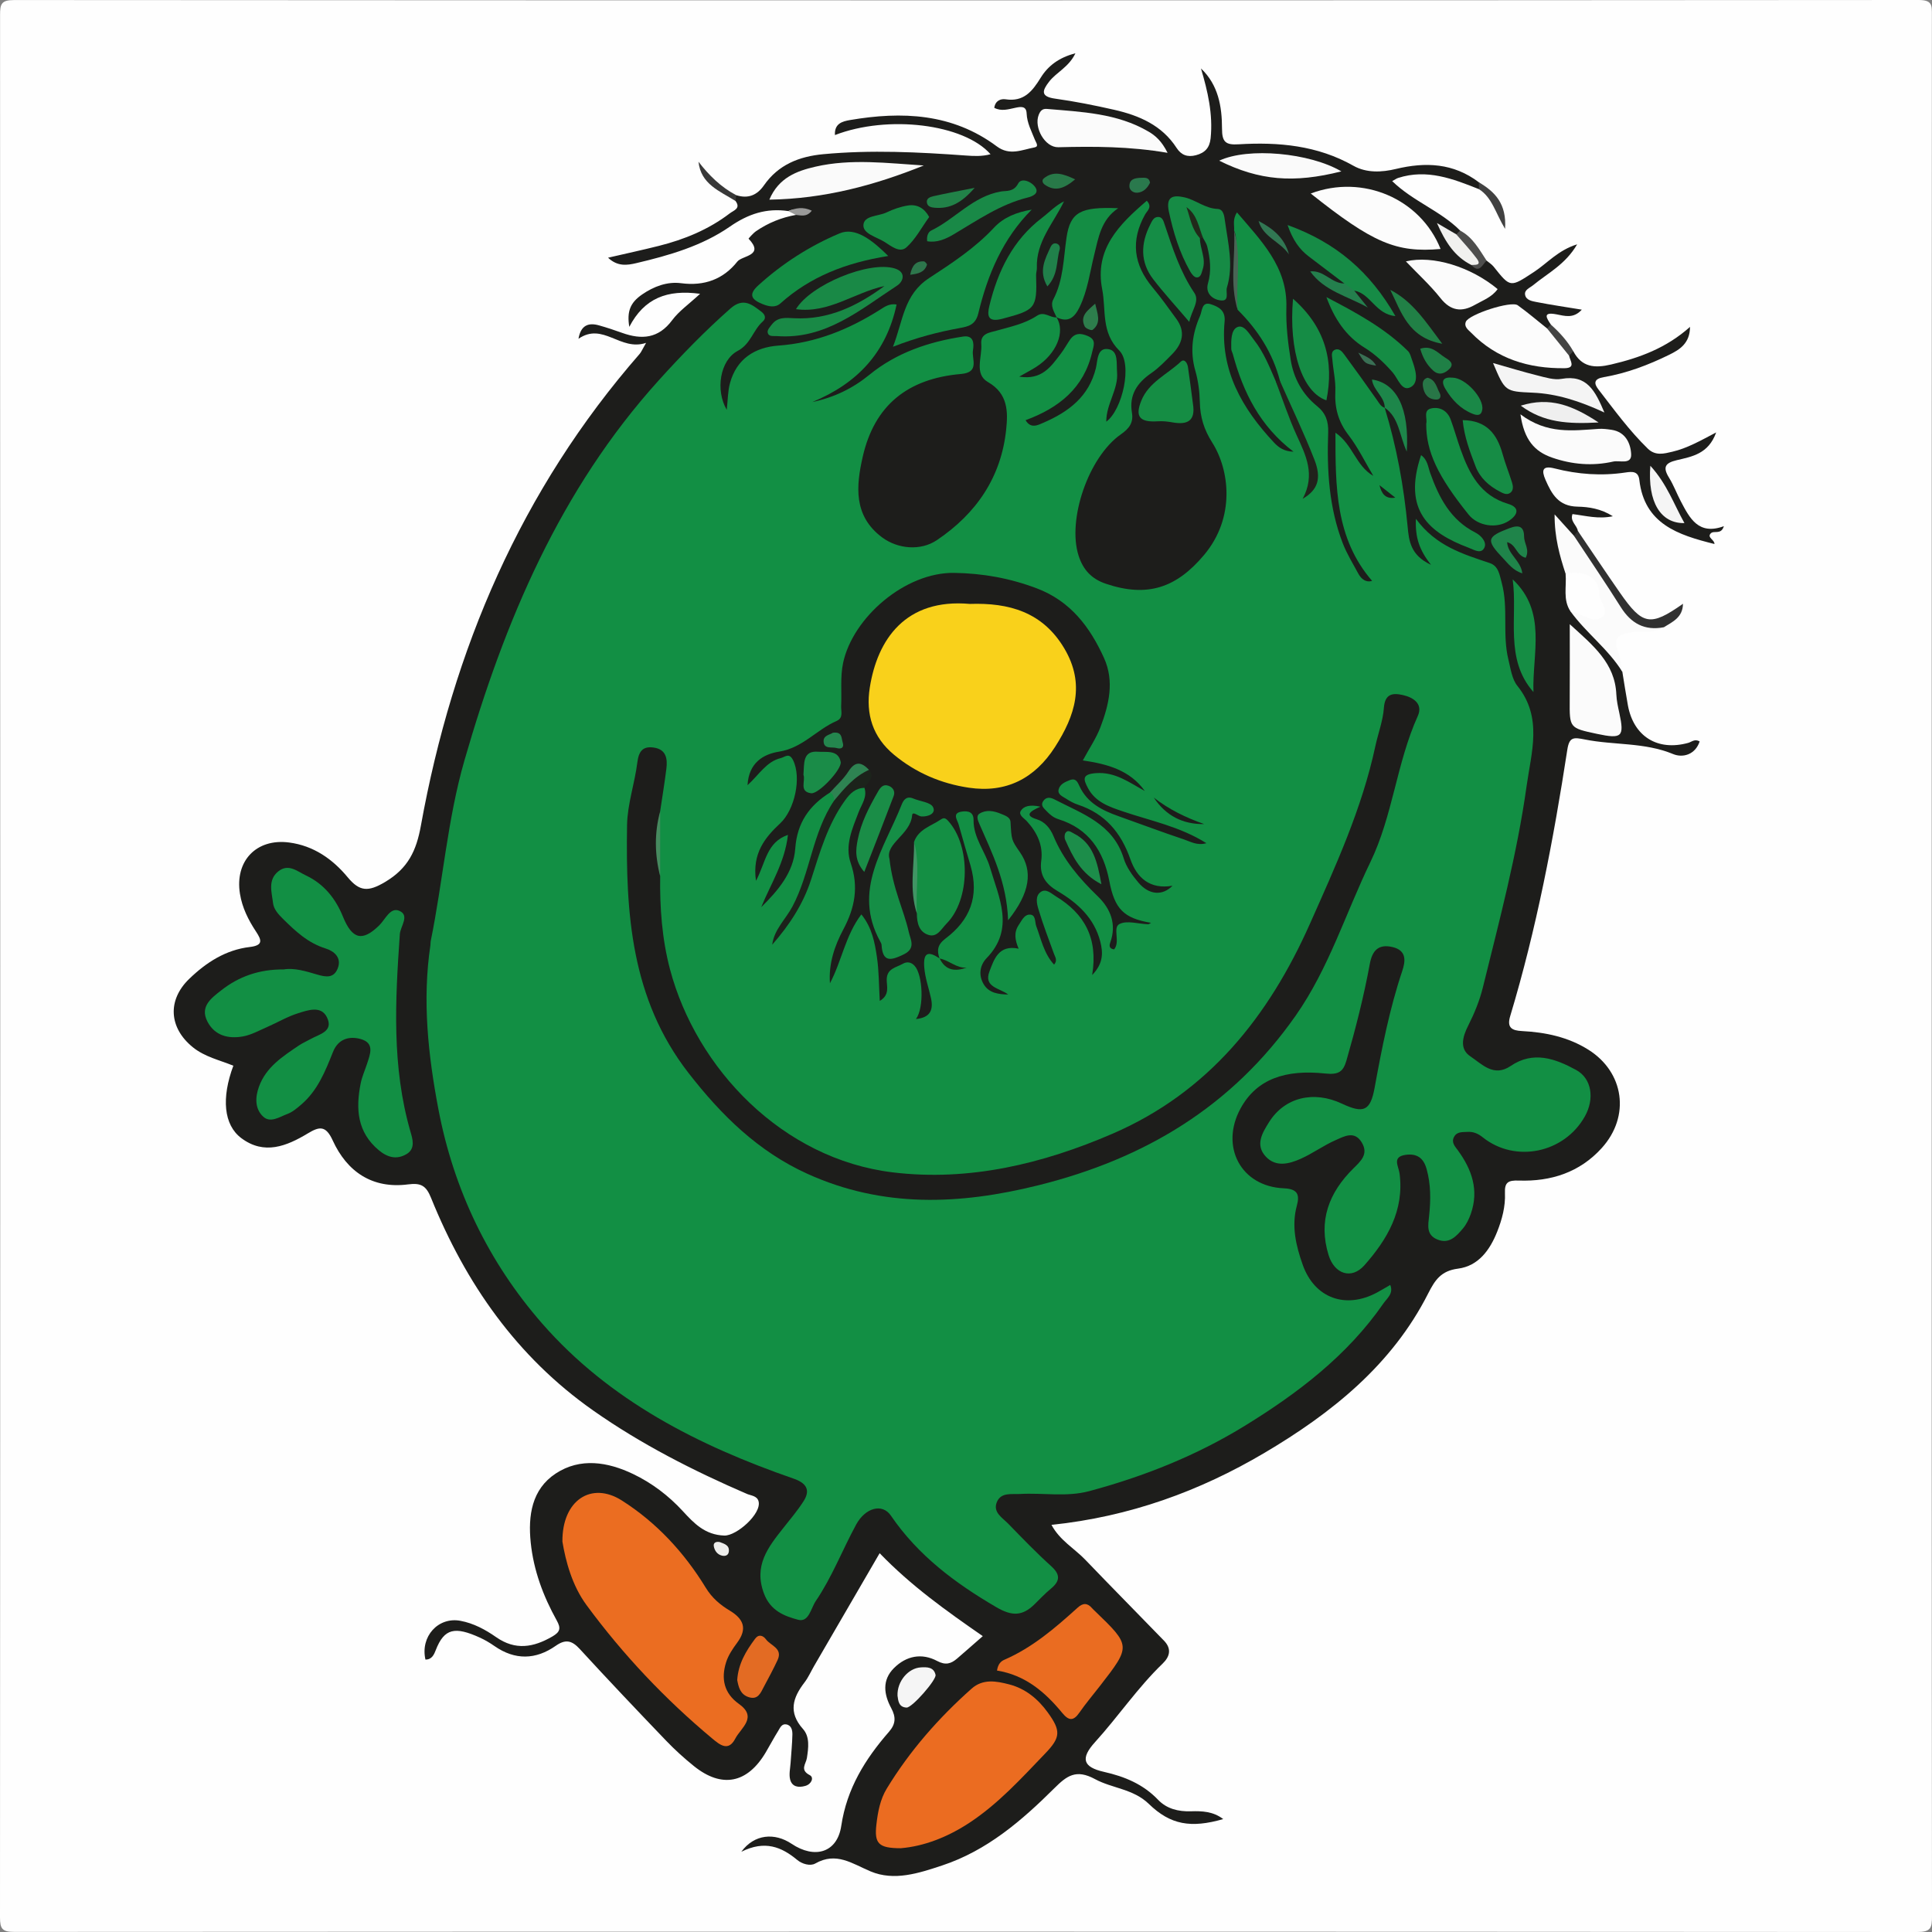 <?xml version="1.0" encoding="utf-8"?>
<!-- Generator: Adobe Illustrator 25.0.1, SVG Export Plug-In . SVG Version: 6.00 Build 0)  -->
<!DOCTYPE svg PUBLIC "-//W3C//DTD SVG 1.1//EN" "http://www.w3.org/Graphics/SVG/1.1/DTD/svg11.dtd">
<svg version="1.1" id="Layer_1" xmlns:x="http://ns.adobe.com/Extensibility/1.0/" xmlns:i="http://ns.adobe.com/AdobeIllustrator/10.0/" xmlns:graph="http://ns.adobe.com/Graphs/1.0/"
	 xmlns="http://www.w3.org/2000/svg" xmlns:xlink="http://www.w3.org/1999/xlink" x="0px" y="0px" width="512px" height="512px"
	 viewBox="0 0 512 512" style="enable-background:new 0 0 512 512;" xml:space="preserve">
<rect x="0" y="0" width="512" height="512" fill="#808080" stroke="none"/>
<style type="text/css">
	.st0{fill:#FEFEFE;}
	.st1{fill:#1D1D1B;}
	.st2{fill:#FBFBFB;}
	.st3{fill:#313131;}
	.st4{fill:#414141;}
	.st5{fill:#4E4E4D;}
	.st6{fill:#383838;}
	.st7{fill:#444443;}
	.st8{fill:#9A9A99;}
	.st9{fill:#128F44;}
	.st10{fill:#EB6D21;}
	.st11{fill:#EB6C21;}
	.st12{fill:#EA6C21;}
	.st13{fill:#128E44;}
	.st14{fill:#FCFCFC;}
	.st15{fill:#148E44;}
	.st16{fill:#138D44;}
	.st17{fill:#168B45;}
	.st18{fill:#198946;}
	.st19{fill:#148D45;}
	.st20{fill:#FAFAFA;}
	.st21{fill:#148D44;}
	.st22{fill:#158C44;}
	.st23{fill:#158D46;}
	.st24{fill:#158D44;}
	.st25{fill:#158C45;}
	.st26{fill:#168B46;}
	.st27{fill:#168C45;}
	.st28{fill:#F4F4F4;}
	.st29{fill:#198947;}
	.st30{fill:#E36B23;}
	.st31{fill:#F5F5F5;}
	.st32{fill:#EFEFEF;}
	.st33{fill:#1F844A;}
	.st34{fill:#1A8847;}
	.st35{fill:#21221C;}
	.st36{fill:#218046;}
	.st37{fill:#1D864A;}
	.st38{fill:#247F4D;}
	.st39{fill:#F1F1EF;}
	.st40{fill:#218248;}
	.st41{fill:#1F8046;}
	.st42{fill:#20804A;}
	.st43{fill:#287948;}
	.st44{fill:#2D7D4C;}
	.st45{fill:#317753;}
	.st46{fill:#496555;}
	.st47{fill:#287647;}
	.st48{fill:#2A794D;}
	.st49{fill:#21291A;}
	.st50{fill:#2D764C;}
	.st51{fill:#EEEEEC;}
	.st52{fill:#397054;}
	.st53{fill:#1C231B;}
	.st54{fill:#2E8352;}
	.st55{fill:#468A5F;}
	.st56{fill:#1D2316;}
	.st57{fill:#F9D11B;}
	.st58{fill:#148F44;}
	.st59{fill:#158E46;}
	.st60{fill:#168E46;}
	.st61{fill:#1A8D47;}
	.st62{fill:#1A8C48;}
	.st63{fill:#1C8D4A;}
	.st64{fill:#24864E;}
	.st65{fill:#409564;}
</style>
<g id="qAjEEa_1_">
	<g>
		<path class="st0" d="M511.921,255.953c0,83.944-0.021,167.888,0.079,251.832c0.004,3.185-0.319,4.217-3.966,4.215
			c-168.075-0.123-336.15-0.118-504.225-0.027c-3.158,0.002-3.81-0.757-3.809-3.843C0.085,340.076,0.082,172.021,0.018,3.966
			c-0.001-2.858,0.3-3.956,3.695-3.954C171.955,0.122,340.196,0.125,508.438,0c3.699-0.003,3.533,1.444,3.531,4.121
			C511.911,88.065,511.921,172.009,511.921,255.953z"/>
		<path class="st1" d="M429.94,178.05c0.485,2.947,0.933,5.9,1.464,8.839c1.494,8.266,7.854,12.235,15.998,9.98
			c0.92-0.255,1.703-1.135,3.027-0.383c-1.201,3.59-4.53,4.389-7.037,3.349c-7.586-3.145-15.661-2.319-23.389-3.864
			c-2.988-0.597-4.123-0.716-4.653,2.731c-3.66,23.821-8.178,47.472-15.135,70.588c-0.933,3.1,0.48,3.814,3.131,3.951
			c6.218,0.322,12.197,1.565,17.573,4.933c9.517,5.962,11.174,17.635,3.585,26.041c-5.871,6.503-13.509,8.935-22.01,8.647
			c-2.799-0.095-3.793,0.441-3.667,3.336c0.154,3.518-0.763,6.957-2.054,10.209c-1.923,4.844-4.967,9.097-10.39,9.798
			c-4.441,0.574-6.067,2.949-7.892,6.557c-9.607,18.989-25.648,31.772-43.399,42.267c-17.13,10.128-35.705,16.915-56.441,19.077
			c2.238,4.155,6.105,6.26,8.962,9.242c6.899,7.2,13.922,14.28,20.858,21.445c2.025,2.092,1.632,4.16-0.364,6.082
			c-6.621,6.374-11.754,14.029-17.911,20.809c-3.894,4.288-3.241,6.614,2.352,7.876c5.497,1.24,10.385,3.252,14.36,7.403
			c2.293,2.395,5.352,3.152,8.68,3.049c2.94-0.091,5.904,0.009,8.582,2.068c-8.566,2.45-13.977,1.547-19.724-4.031
			c-4.105-3.984-9.717-4.107-14.23-6.554c-5.046-2.736-7.471-0.91-10.791,2.391c-8.644,8.597-17.863,16.547-29.733,20.478
			c-6.181,2.047-12.706,4.215-18.987,1.571c-4.881-2.055-9.07-5.261-14.657-2.084c-1.328,0.755-3.488,0.12-4.746-0.927
			c-4.163-3.464-8.587-5.319-14.847-2.182c3.46-4.714,8.841-5.124,13.334-2.114c6.114,4.096,12.093,2.371,13.155-4.75
			c1.48-9.915,6.345-17.71,12.65-24.939c1.806-2.071,1.87-3.898,0.586-6.283c-1.927-3.579-2.488-7.385,0.725-10.591
			c3.279-3.273,7.381-4.058,11.447-1.891c2.263,1.206,3.698,0.729,5.307-0.651c2.136-1.832,4.242-3.7,6.794-5.93
			c-9.689-6.709-18.972-13.31-27.334-21.98c-5.912,10.173-11.655,20.052-17.396,29.934c-0.835,1.438-1.507,2.998-2.511,4.304
			c-3.12,4.058-4.373,7.918-0.403,12.356c1.838,2.054,1.446,5.02,1.027,7.699c-0.244,1.564-1.943,3.13,0.775,4.531
			c1.152,0.594,0.492,2.368-1.193,2.847c-1.831,0.521-3.524,0.257-4.025-1.722c-0.349-1.381,0.037-2.954,0.13-4.439
			c0.155-2.483,0.428-4.962,0.471-7.446c0.02-1.12-0.226-2.457-1.648-2.699c-1.214-0.206-1.646,0.982-2.143,1.778
			c-1.145,1.829-2.151,3.745-3.248,5.605c-4.882,8.278-11.664,9.625-19.067,3.664c-2.587-2.083-5.068-4.335-7.366-6.732
			c-7.697-8.029-15.357-16.096-22.876-24.291c-2.088-2.276-3.767-2.667-6.368-0.843c-5.313,3.726-10.797,3.843-16.242,0.059
			c-1.224-0.851-2.527-1.628-3.883-2.242c-6.536-2.964-9.416-2.51-11.672,3.332c-0.437,1.132-1.031,2.536-2.732,2.492
			c-1.387-6.102,3.365-11.363,9.262-10.27c3.511,0.651,6.623,2.34,9.471,4.329c5.108,3.568,9.883,2.735,14.894-0.166
			c2.095-1.213,2.313-2.194,1.168-4.252c-3.582-6.437-6.139-13.268-6.896-20.659c-0.732-7.146,0.275-14.086,6.615-18.272
			c6.512-4.299,13.821-3.084,20.513,0.116c4.948,2.366,9.392,5.723,13.142,9.803c3.04,3.307,5.929,6.341,11.028,6.513
			c3.239,0.109,9.906-5.763,9.09-9.049c-0.375-1.509-2.011-1.519-3.166-2.019c-14.214-6.158-27.964-13.146-40.68-22.083
			c-20.28-14.255-33.785-33.671-42.954-56.336c-1.29-3.19-2.622-4.031-6.08-3.579c-9.463,1.237-16.188-3.336-19.988-11.659
			c-1.844-4.039-3.564-3.674-6.581-1.858c-5.626,3.386-11.554,5.812-17.634,1.26c-4.683-3.506-5.303-10.634-2.111-19.193
			c-3.629-1.487-7.567-2.327-10.733-4.89c-6.321-5.115-6.828-12.45-0.968-18.119c4.498-4.351,9.686-7.7,16.047-8.45
			c3.605-0.425,3.173-1.803,1.656-4.096c-2.027-3.065-3.661-6.315-4.254-10.02c-1.391-8.688,4.356-14.727,13.063-13.574
			c6.457,0.855,11.492,4.387,15.501,9.223c3.131,3.778,5.413,3.904,9.878,1.251c6.122-3.637,8.303-8.274,9.513-14.962
			c8.447-46.665,26.518-88.974,57.985-125.018c0.406-0.466,0.639-1.083,1.687-2.908c-6.843,2.313-11.382-5.582-17.913-1.082
			c0.6-3.517,2.553-4.358,5.406-3.563c2.075,0.579,4.124,1.265,6.153,1.993c5.182,1.859,9.624,1.54,13.262-3.348
			c1.81-2.432,4.442-4.252,7.405-7c-8.761-1.199-14.809,1.192-18.762,8.761c-0.677-4.131,0.276-6.432,3.4-8.585
			c3.102-2.139,6.659-3.467,10.346-2.985c6.153,0.805,11.176-1.043,14.894-5.74c1.282-1.619,7.318-1.511,2.965-6.064
			c-0.02-0.021,1.206-1.45,2.004-1.996c3.192-2.182,6.713-3.615,10.529-4.297c0.304-0.165,0.696-0.556,0.576-0.711
			c-0.722-0.933-1.655-0.71-2.579-0.308c-5.759-0.843-10.579,0.721-15.489,4.126c-7.377,5.115-16.08,7.62-24.799,9.671
			c-2.387,0.562-4.949,0.957-7.472-1.442c4.697-1.087,9.104-2.036,13.472-3.135c6.79-1.708,13.186-4.333,18.794-8.623
			c1.02-0.78,2.988-1.272,1.516-3.269c-0.391-0.565-0.334-1.081,0.17-1.547c3.11,1.004,5.515,0.053,7.354-2.591
			c3.812-5.479,9.308-7.667,15.745-8.267c12.647-1.179,25.265-0.556,37.884,0.362c2.111,0.154,4.183,0.248,6.424-0.348
			c-7.065-8.051-27.215-10.492-41.235-5.082c-0.166-3.022,1.907-3.622,3.967-3.974c13.812-2.357,27.162-1.809,38.941,6.979
			c3.408,2.542,6.67,0.892,9.978,0.268c1.26-0.238,0.409-1.266,0.14-1.951c-0.908-2.304-2.119-4.491-2.225-7.071
			c-0.084-2.037-1.602-1.767-2.927-1.491c-1.884,0.393-3.753,1.027-5.649,0.019c0.297-2.013,1.854-2.431,2.995-2.257
			c4.82,0.735,7.09-2.117,9.294-5.694c1.929-3.131,4.796-5.355,9.217-6.499c-1.757,3.694-5.037,5.016-6.983,7.537
			c-1.817,2.354-2.329,3.937,1.603,4.485c5.253,0.731,10.476,1.774,15.65,2.951c6.605,1.503,12.648,4.084,16.544,10.107
			c1.224,1.893,2.88,2.527,5.14,1.929c2.393-0.632,3.618-1.98,3.876-4.475c0.66-6.382-0.756-12.438-2.556-18.516
			c4.606,4.358,5.574,10.133,5.575,15.951c0,3.588,0.995,4.359,4.399,4.153c10.573-0.639,20.893,0.291,30.42,5.682
			c3.479,1.969,7.561,1.745,11.244,0.857c7.924-1.911,15.288-1.559,21.999,3.521c0.606,0.597,0.643,1.207,0.041,1.832
			c-6.901-2.761-13.815-5.433-21.437-2.976c-0.421,0.136-0.794,0.418-1.568,0.837c5.524,5.368,12.79,7.867,18.003,13.103
			c0.318,0.91-0.241,1.254-0.962,1.497c-1.007,0.08-1.875-0.234-2.705-0.942c2.042,2.741,3.632,5.795,6.843,7.353
			c1.265,1.006,2.578-0.55,3.845,0.062c0.629,0.532,1.367,0.978,1.871,1.611c4.471,5.622,4.384,5.518,10.709,1.373
			c3.512-2.301,6.337-5.726,11.409-7.302c-3.107,5.348-7.796,7.639-11.654,10.82c-0.865,0.713-2.345,1.221-2.146,2.505
			c0.233,1.5,1.881,1.744,3.094,1.98c3.854,0.75,7.743,1.318,11.944,2.01c-2.25,2.481-4.594,1.628-6.799,1.224
			c-3.657-0.669-2.572,0.973-1.408,2.721c0.361,0.934-0.217,1.282-0.953,1.533c-2.634-0.076-3.892-2.323-5.713-3.666
			c-3.444-2.539-10.465-1.939-13.168,1.153c-1.244,1.424-0.445,2.488,0.571,3.4c5.961,5.342,13.234,7.336,20.979,8.024
			c1.698,0.151,2.193-1.185,2.58-2.515c0.36-0.652,0.779-1.193,1.65-0.865c2.254,4.282,5.676,4.543,10.02,3.525
			c7.553-1.77,14.625-4.355,20.914-9.966c-0.021,4.346-2.736,6.024-5.483,7.373c-5.524,2.712-11.287,4.906-17.376,5.941
			c-2.603,0.442-2.681,1.618-1.424,3.244c4.168,5.391,8.174,10.917,13.09,15.698c2.057,2.001,4.334,1.334,6.548,0.817
			c3.843-0.897,7.3-2.85,11.575-5.104c-2.036,5.728-6.457,6.407-10.446,7.355c-3.134,0.745-3.733,1.894-2.051,4.621
			c1.215,1.969,2.031,4.18,3.111,6.238c2.363,4.504,4.692,9.119,11.432,6.629c-0.748,2.411-2.63,1.035-3.471,1.903
			c-1.079,1.115,1.018,1.673,0.975,2.82c-9.706-2.406-18.565-5.326-19.907-16.973c-0.272-2.363-1.9-2.244-3.664-1.978
			c-6.342,0.955-12.62,0.508-18.812-1.081c-3.242-0.832-3.489,0.529-2.394,3.028c1.646,3.758,3.419,7.004,8.48,7.105
			c2.989,0.059,6.231,0.541,9.368,2.544c-3.885,0.816-7.24-0.153-10.694-0.573c-0.716,1.938,1.186,2.936,1.413,4.449
			c0.483,0.883-0.047,1.297-0.751,1.632c-1.658,0.01-2.469-1.475-4.314-2.441c0.931,4.464,1.964,8.499,2.805,12.571
			c0.646,2.789,0.015,5.742,1.121,8.466c1.285,3.003,3.873,4.914,6.128,7.039C426.182,170.841,428.452,174.157,429.94,178.05z"/>
		<path class="st2" d="M429.94,178.05c-3.743-6.055-9.593-10.302-13.733-16.016c2.511-1.549,4.685,0.793,7.076,0.575
			c-0.423-7.771-0.423-7.771-8.384-10.545c-1.565-4.791-2.947-9.614-2.915-15.746c2.137,2.364,3.638,4.024,5.139,5.685
			c3.612,2.58,5.128,6.757,7.675,10.147c1.679,2.235,3.36,4.528,4.627,7.011c2.441,4.78,7.026,5.788,11.523,7.063
			c-2.774,1.852-6.064,0.854-9.08,1.425c-3.827,0.725-4.16,2.017-3.001,5.135C429.484,174.443,429.598,176.289,429.94,178.05z"/>
		<path class="st3" d="M440.948,166.224c-5.097,0.979-8.698-0.999-11.425-5.335c-4.008-6.374-8.255-12.598-12.4-18.885
			c0.338-0.437,0.676-0.874,1.014-1.31c3.717,5.463,7.387,10.958,11.16,16.381c6.02,8.654,8.056,9.015,16.711,2.933
			C445.948,163.648,443.253,164.782,440.948,166.224z"/>
		<path class="st4" d="M391.948,50.138c-0.014-0.611-0.027-1.221-0.041-1.832c4.226,2.502,7.405,5.63,6.954,12.353
			C396.29,56.367,395.416,52.331,391.948,50.138z"/>
		<path class="st5" d="M385.927,62.1c0.34-0.332,0.679-0.665,1.019-0.997c3.355,1.763,5.052,4.986,7.021,7.97
			c-1.158,1.063-1.919,3.533-4.052,1.145c0.447-1.914-1.068-2.849-2.018-4.074C386.961,64.936,385.365,64.04,385.927,62.1z"/>
		<path class="st6" d="M195.095,51.72c-0.057,0.516-0.114,1.031-0.17,1.547c-4.164-2.626-9.202-4.432-9.816-10.406
			C187.878,46.462,191.047,49.583,195.095,51.72z"/>
		<path class="st7" d="M410.004,87.05c0.328-0.345,0.656-0.69,0.983-1.035c2.321,2.07,4.392,4.349,5.946,7.064
			c-0.368,0.395-0.737,0.791-1.105,1.186C412.525,92.959,410.413,90.691,410.004,87.05z"/>
		<path class="st8" d="M208.903,55.938c1.953-0.813,3.9-1.211,6.229-0.112c-1.363,1.793-2.849,1.24-4.226,1.13
			C210.238,56.617,209.571,56.277,208.903,55.938z"/>
		<path class="st9" d="M327.054,61.109c0.113-1.415-0.486-2.908,0.759-4.816c6.439,7.552,13.406,14.453,13.09,25.192
			c-0.138,4.691,0.413,9.299,1.142,13.872c0.779,4.886,3.104,9.122,7.015,12.285c2.283,1.846,3.029,4.061,2.922,6.969
			c-0.365,10.001,0.214,19.931,3.876,29.392c1.07,2.764,2.667,5.329,4.076,7.956c0.874,1.629,2.177,2.464,3.691,1.983
			c-9.772-11.279-9.717-25.012-9.716-39.272c4.635,3.167,5.375,8.765,10.034,11.441c-2.167-3.631-4.03-7.495-6.585-10.829
			c-2.704-3.527-3.692-7.191-3.481-11.538c0.135-2.782-0.561-5.598-0.779-8.407c-0.071-0.913-0.486-2.153,0.679-2.648
			c1.116-0.475,1.91,0.51,2.459,1.252c2.952,3.989,5.83,8.033,8.689,12.09c0.576,0.818,1.008,1.724,2.055,2.044l-0.032-0.042
			c3.166,10.29,5.076,20.805,6.089,31.526c0.338,3.576,0.676,7.575,6.19,10.12c-3.087-3.933-4.205-7.167-3.999-12.197
			c5.345,7.285,12.531,9.356,19.589,11.742c2.312,0.782,2.58,3.093,3.16,5.238c1.807,6.673,0.121,13.601,1.76,20.306
			c0.598,2.449,0.951,5.21,2.389,6.997c6.755,8.394,3.681,17.633,2.443,26.516c-2.516,18.051-7.22,35.668-11.579,53.345
			c-0.886,3.594-2.259,6.924-3.91,10.194c-1.424,2.82-2.42,6.134,0.582,8.127c3.046,2.021,6.168,5.616,10.68,2.545
			c6.01-4.09,11.875-1.928,17.349,1.056c4.177,2.277,4.908,7.666,2.332,12.277c-5.453,9.763-18.452,12.473-27.082,5.573
			c-1.262-1.009-2.502-1.533-4.083-1.436c-1.327,0.082-2.757-0.099-3.521,1.331c-0.788,1.474,0.239,2.495,1.022,3.566
			c3.708,5.074,5.611,10.546,3.43,16.795c-0.484,1.388-1.165,2.805-2.104,3.914c-1.718,2.028-3.616,4.202-6.747,2.919
			c-3.028-1.241-2.475-3.737-2.2-6.342c0.436-4.123,0.474-8.258-0.678-12.367c-0.839-2.994-2.64-4.117-5.504-3.738
			c-3.763,0.498-1.91,3.019-1.658,4.936c1.283,9.787-3.263,17.499-9.32,24.337c-3.429,3.871-7.938,2.307-9.48-2.672
			c-2.813-9.087,0.075-16.581,6.555-22.99c1.963-1.941,4.036-3.748,2.287-6.786c-1.939-3.368-4.735-1.704-7.022-0.701
			c-3.184,1.396-6.048,3.522-9.228,4.931c-3.06,1.357-6.557,2.283-9.235-0.582c-2.905-3.107-0.901-6.322,0.857-9.132
			c4.108-6.565,11.783-8.437,19.279-4.916c5.799,2.724,7.574,1.961,8.704-4.23c1.904-10.434,3.933-20.817,7.313-30.909
			c0.83-2.477,1.304-5.429-2.557-6.343c-3.802-0.9-5.394,0.981-6.035,4.457c-1.594,8.639-3.757,17.144-6.188,25.585
			c-0.86,2.986-2.057,3.847-5.633,3.466c-10.485-1.116-18.136,1.411-22.42,9.234c-5.517,10.073,0.039,20.698,11.426,21.186
			c3.708,0.159,4.275,1.672,3.469,4.64c-1.469,5.409-0.2,10.633,1.559,15.614c3.143,8.9,11.402,11.829,19.688,7.373
			c1.159-0.623,2.285-1.308,3.514-2.015c0.934,2.288-0.863,3.539-1.801,4.894c-9.559,13.82-22.654,23.765-36.717,32.422
			c-12.792,7.874-26.69,13.413-41.212,17.318c-6.063,1.63-12.254,0.411-18.375,0.763c-2.272,0.13-5.045-0.5-6.141,2.132
			c-1.138,2.734,1.466,4.159,3.02,5.759c3.713,3.822,7.417,7.671,11.37,11.236c2.543,2.293,2.33,3.99-0.125,6.012
			c-1.538,1.267-2.905,2.744-4.337,4.138c-3.174,3.091-5.92,3.156-10.089,0.718c-10.908-6.378-20.707-13.683-27.932-24.265
			c-2.295-3.362-6.788-2.061-9.203,2.377c-3.65,6.708-6.382,13.911-10.695,20.256c-1.302,1.916-1.825,5.726-4.678,4.97
			c-3.638-0.965-7.323-2.365-9.045-6.924c-2.796-7.401,1.066-12.279,5.105-17.381c1.853-2.341,3.801-4.635,5.398-7.145
			c1.94-3.05,0.552-4.837-2.615-5.935c-25.277-8.758-48.812-20.688-66.677-41.119c-14.212-16.254-23.439-35.445-27.492-56.758
			c-2.73-14.355-4.312-28.883-2.12-43.534c0.049-0.328-0.002-0.673,0.064-0.996c3.259-15.933,4.437-32.294,8.948-47.941
			c10.627-36.858,25.294-71.719,51.476-100.708c6.033-6.68,12.256-13.089,19.006-19.045c3.413-3.012,5.707-1.073,8.254,0.876
			c0.887,0.679,1.315,1.689,0.343,2.54c-2.59,2.268-3.174,5.971-6.669,7.813c-4.69,2.472-5.948,10.433-2.897,15.612
			c0.293-2.583,0.272-4.895,0.852-7.045c1.749-6.479,6.617-9.532,12.856-9.979c9.915-0.712,18.664-4.279,26.921-9.507
			c1.186-0.751,2.447-1.697,4.381-1.377c-2.706,12.764-10.445,20.934-22.343,25.85c5.735-1.216,10.64-3.553,15.148-7.233
			c7.167-5.852,15.736-8.747,24.805-10.124c2.794-0.424,2.945,1.757,2.636,3.606c-0.392,2.342,1.867,5.874-3.142,6.305
			c-14.194,1.223-22.991,8.324-26.084,21.974c-1.721,7.594-2.563,15.622,5.165,21.349c4.169,3.09,10.193,3.601,14.463,0.735
			c10.505-7.053,17.101-16.736,18.399-29.38c0.465-4.53,0.57-9.441-4.831-12.53c-3.734-2.135-1.487-6.647-1.775-10.102
			c-0.233-2.792,2.21-3,4.047-3.52c3.677-1.039,7.469-1.808,10.7-3.945c1.985-1.313,3.471,0.603,5.229,0.407l-0.045-0.038
			c2.43,3.844,0.039,9.72-5.41,13.205c-1.222,0.781-2.518,1.445-4.465,2.553c6.026,0.986,8.44-2.699,11.007-6.059
			c0.899-1.177,1.612-2.496,2.454-3.719c1.278-1.856,2.889-1.793,4.792-0.95c2.249,0.997,1.462,2.561,1.091,4.186
			c-2.192,9.589-8.847,14.842-17.66,18.088c1.395,2.344,3.261,1.309,4.758,0.66c6.623-2.871,12.026-6.878,13.888-14.494
			c0.463-1.892,0.269-5.629,3.458-4.964c2.524,0.526,1.945,3.763,2.142,6.064c0.391,4.573-2.883,8.374-2.86,13.124
			c4.3-3.135,7.013-15.304,3.448-18.844c-4.877-4.842-3.455-10.766-4.525-16.216c-2.104-10.715,4.538-17.237,11.816-23.483
			c1.566,1.665,0.082,2.675-0.445,3.62c-3.881,6.948-3.074,13.308,1.977,19.352c2.23,2.668,4.249,5.517,6.301,8.33
			c2.503,3.432,1.644,6.562-1.113,9.352c-1.75,1.771-3.497,3.62-5.53,5.021c-3.758,2.592-5.916,5.784-5.127,10.496
			c0.445,2.653-0.744,4.204-2.92,5.723c-8.641,6.032-14.246,22.665-11.228,32.128c1.214,3.808,3.47,6.212,7.278,7.491
			c10.955,3.679,18.661,1.099,26.03-7.698c8.304-9.914,6.709-22.508,2.113-29.74c-2.187-3.442-3.189-6.742-3.279-10.67
			c-0.064-2.791-0.421-5.656-1.189-8.333c-1.458-5.082-0.815-9.876,1.247-14.565c0.578-1.315,0.408-3.893,2.89-3.072
			c1.947,0.644,3.899,1.574,3.614,4.562c-1.234,12.92,4.641,23.045,13.078,32.064c1.225,1.31,2.673,2.372,5.181,2.438
			c-8.91-6.777-13.348-15.779-16.067-25.821c-0.13-0.482-0.42-0.95-0.429-1.429c-0.043-2.134-0.095-5.039,1.632-5.775
			c1.794-0.764,3.181,1.883,4.376,3.387c2.608,3.283,4.132,7.178,5.792,10.983c3.843,8.985,9.641,17.27,10.041,25.925
			c0.673-3.626-1.621-8.094-3.801-12.558c-2.114-4.33-4.048-8.713-5.12-13.434c-1.891-7.395-5.858-13.557-11.225-18.886
			c-1.071-5.189-0.2-10.44-0.504-15.653C327.378,64.665,327.886,62.831,327.054,61.109z"/>
		<path class="st9" d="M75.185,256.913c2.792-0.475,5.874,0.469,8.872,1.357c2.374,0.703,4.392,0.98,5.431-1.602
			c1.175-2.918-1.03-4.638-3.177-5.305c-4.694-1.457-8.018-4.586-11.342-7.876c-1.217-1.204-2.422-2.531-2.61-4.155
			c-0.332-2.874-1.451-6.104,1.374-8.396c2.688-2.18,5.022-0.029,7.342,1.066c4.76,2.247,7.86,6.117,9.785,10.865
			c2.468,6.086,5.161,6.767,9.669,2.334c1.584-1.558,2.881-4.841,5.266-3.836c2.877,1.213,0.312,4.107,0.167,6.185
			c-1.228,17.601-2.176,35.147,2.835,52.427c0.529,1.826,1.37,4.417-1.039,5.856c-2.591,1.547-5.011,0.94-7.328-0.977
			c-5.802-4.801-6.179-11.04-4.854-17.722c0.353-1.778,1.126-3.472,1.692-5.21c0.835-2.564,2.088-5.519-1.688-6.569
			c-3.062-0.852-5.963-0.018-7.329,3.404c-2.038,5.11-4.065,10.234-8.402,13.942c-1.123,0.96-2.316,2.001-3.663,2.498
			c-2.068,0.763-4.525,2.52-6.457,0.702c-2.204-2.074-2.128-5.101-1.095-7.936c1.893-5.2,6.289-8.005,10.564-10.901
			c0.959-0.65,2.049-1.104,3.061-1.681c2.325-1.325,6.254-2.007,4.375-5.808c-1.561-3.159-5.038-1.865-7.616-1.066
			c-2.833,0.878-5.446,2.447-8.188,3.641c-2.129,0.927-4.241,2.122-6.48,2.516c-3.816,0.672-7.428-0.174-9.386-3.953
			c-2.076-4.008,1.112-6.252,3.602-8.219C63.242,258.802,68.684,256.848,75.185,256.913z"/>
		<path class="st10" d="M149.045,408.541c-0.087-10.987,7.685-16.014,15.735-10.905c9.189,5.832,16.564,13.809,22.245,23.113
			c1.674,2.741,3.833,4.554,6.371,6.081c3.724,2.24,4.702,4.832,1.943,8.532c-1.183,1.587-2.349,3.334-2.928,5.194
			c-1.348,4.332-0.553,8.181,3.415,11.003c5.012,3.564,0.521,6.326-0.967,9.187c-1.816,3.494-4.049,1.697-6.027,0.048
			c-12.553-10.469-23.734-22.288-33.4-35.43C151.588,420.136,149.907,413.712,149.045,408.541z"/>
		<path class="st11" d="M238.711,489.797c-5.895-0.006-7.043-1.226-6.452-6.318c0.383-3.302,0.984-6.609,2.753-9.508
			c6.099-9.999,13.738-18.705,22.476-26.466c3.021-2.683,6.59-1.993,9.943-1.129c4.324,1.115,7.646,3.85,10.266,7.48
			c3.452,4.784,3.415,6.545-0.646,10.771c-6.33,6.589-12.466,13.382-20.196,18.459C251.047,486.902,244.783,489.301,238.711,489.797
			z"/>
		<path class="st12" d="M264.219,442.717c0.267-1.796,1.087-2.491,1.959-2.87c7.447-3.232,13.481-8.437,19.402-13.795
			c1.393-1.261,2.578-1.32,3.81,0.116c0.216,0.252,0.466,0.476,0.705,0.707c9.647,9.298,9.648,9.298,1.43,19.887
			c-1.836,2.365-3.776,4.657-5.483,7.112c-1.616,2.324-2.834,2.14-4.559,0.042C276.958,448.416,271.694,443.915,264.219,442.717z"/>
		<path class="st13" d="M273.408,55.56c-7.666,7.669-11.69,17.25-14.15,27.508c-0.74,3.084-2.744,3.468-4.923,3.868
			c-5.706,1.048-11.295,2.47-17.688,4.959c2.697-6.908,2.837-13.796,9.584-18.204c6.049-3.953,12.189-7.978,17.23-13.395
			C265.944,57.627,269.416,56.209,273.408,55.56z"/>
		<path class="st14" d="M347.358,51.285c13.849-5.228,29.125,1.441,34.409,14.696C370.015,67.01,363.871,64.408,347.358,51.285z"/>
		<path class="st2" d="M416.001,165.418c6.208,5.648,11.996,10.297,12.349,18.64c0.07,1.644,0.441,3.288,0.791,4.906
			c1.367,6.314,0.715,6.932-5.945,5.514c-7.291-1.553-7.259-1.553-7.205-8.949C416.038,179.136,416.001,172.743,416.001,165.418z"/>
		<path class="st14" d="M410.004,87.05c1.941,2.405,3.883,4.81,5.824,7.215c0.271,1.364,1.877,3.284-1.239,3.315
			c-9.475,0.096-17.969-2.477-24.747-9.427c-0.717-0.735-1.911-1.519-1.381-2.874c0.766-1.959,12.004-5.634,13.753-4.38
			C404.9,82.824,407.416,84.987,410.004,87.05z"/>
		<path class="st15" d="M377.964,112.275c0.375-1.293-0.92-3.577,1.376-4.054c2.282-0.474,4.256,0.658,5.113,2.99
			c0.969,2.635,1.71,5.354,2.658,7.998c2.29,6.392,5.239,12.125,12.514,14.306c3.188,0.956,2.718,2.868,0.257,4.502
			c-3.268,2.171-8.239,1.392-10.683-1.644C380.996,126.185,377.926,119.647,377.964,112.275z"/>
		<path class="st16" d="M235.39,67.835c-11.272,1.806-20.681,5.503-28.568,12.569c-1.358,1.216-3.113,0.837-4.723,0.187
			c-2.67-1.078-3.998-2.36-1.209-4.905c6.424-5.862,13.778-10.548,21.625-13.844C226.67,60.097,231.148,63.626,235.39,67.835z"/>
		<path class="st17" d="M317.994,63.101c-0.023,2.798,1.713,5.456,0.719,8.314c-0.302,0.868-0.434,2.207-1.669,2.098
			c-0.602-0.053-1.277-0.948-1.655-1.612c-2.809-4.944-4.436-10.271-5.628-15.839c-0.906-4.23,1.412-4.354,4.062-3.777
			c3.027,0.659,5.509,2.958,8.845,3.088c1.615,0.063,1.789,1.976,1.951,3.14c0.814,5.88,2.347,11.78,0.519,17.721
			c-0.384,1.247,0.933,3.939-2.069,3.315c-2.15-0.446-3.612-2.13-2.947-4.444c0.961-3.343,0.59-6.558-0.194-9.797
			c-0.188-0.778-0.715-1.474-1.086-2.207c-1.994-1.51-1.782-4.124-3.364-6.445C316.75,59.018,317.196,61.122,317.994,63.101z"/>
		<path class="st2" d="M309.423,40.502c-10.117-1.729-19.518-1.719-28.948-1.484c-3.576,0.089-6.51-5.222-5.219-8.541
			c0.392-1.008,0.928-1.722,2.158-1.615c9.254,0.802,18.624,1.122,26.953,6.007C306.22,35.955,307.847,37.372,309.423,40.502z"/>
		<path class="st18" d="M234.39,75.798c-8.009,1.731-14.736,7.33-23.445,6.132c3.843-6.449,19.398-12.904,26.218-10.773
			c2.98,0.931,2.303,3.404,0.59,4.523c-9.789,6.393-18.995,14.353-31.888,13.385c-0.933-0.07-2.251,0.265-2.435-1.039
			c-0.088-0.623,0.645-1.427,1.131-2.053c1.543-1.99,3.611-1.761,5.878-1.639C219.633,84.828,227.346,80.98,234.39,75.798z"/>
		<path class="st19" d="M281.977,53.354c-2.802,5.816-7.446,10.688-7.198,17.648c0.023,0.647-0.224,1.304-0.203,1.952
			c0.296,8.85-0.217,9.196-8.892,11.511c-3.975,1.061-4.111-0.846-3.491-3.413c2.222-9.2,6.241-17.461,13.959-23.332
			C278.056,56.272,279.687,54.474,281.977,53.354z"/>
		<path class="st20" d="M244.814,43.856c-13.035,5.247-26.347,8.831-40.932,9.055c2.47-5.829,7.252-7.604,12.239-8.745
			C225.607,41.996,235.211,43.247,244.814,43.856z"/>
		<path class="st21" d="M280.02,84.093c-0.717-1.503-1.733-3.128-0.895-4.725c2.71-5.162,2.697-10.812,3.509-16.367
			c1-6.845,3.758-8.225,13.699-7.824c-4.549,3.034-5.236,7.82-6.361,12.377c-1.147,4.642-1.74,9.428-3.858,13.811
			c-1.313,2.718-3.006,4.27-6.139,2.691C279.976,84.055,280.02,84.093,280.02,84.093z"/>
		<path class="st2" d="M402.934,109.797c7.063,5.331,13.903,4.312,20.688,3.859c1.149-0.077,2.328,0.078,3.475,0.25
			c3.686,0.552,5.042,3.603,5.176,6.465c0.134,2.856-3.081,1.57-4.744,1.947c-5.458,1.239-10.89,0.798-16.212-1.049
			C406.662,119.653,403.905,116.56,402.934,109.797z"/>
		<path class="st22" d="M351.512,78.739c7.709,4.032,15.364,8.116,21.624,14.304c0.546,0.54,0.754,1.457,1.03,2.23
			c0.893,2.5,2.008,5.927-0.203,7.257c-2.44,1.468-3.439-2.164-4.878-3.811c-2.194-2.511-4.583-4.803-7.441-6.564
			C356.649,89.077,353.603,84.43,351.512,78.739z"/>
		<path class="st23" d="M315.169,85.298c-3.604-4.234-6.729-7.63-9.535-11.271c-3.517-4.563-3.353-9.509-0.814-14.506
			c0.452-0.889,0.855-1.939,1.971-2.024c1.276-0.097,1.554,1.123,1.848,1.997c2.108,6.265,4.092,12.525,7.872,18.127
			C318.004,79.833,315.793,82.212,315.169,85.298z"/>
		<path class="st2" d="M396.886,76.613c-1.495,2.133-3.914,2.974-6.022,4.178c-3.448,1.97-6.392,1.659-9.102-1.761
			c-2.726-3.441-6.015-6.436-9.185-9.76C379.689,67.58,389.778,70.698,396.886,76.613z"/>
		<path class="st24" d="M316.138,107.005c0.747,4.528-1.431,5.648-5.429,4.926c-1.274-0.23-2.603-0.368-3.89-0.284
			c-4.774,0.312-6.101-1.196-4.347-5.501c1.979-4.858,6.879-6.947,10.444-10.293c0.984-0.924,1.748,0.401,1.9,1.39
			C315.313,100.488,315.705,103.75,316.138,107.005z"/>
		<path class="st25" d="M342.662,79.174c8.54,7.494,10.936,16.518,8.852,26.918C345.166,103.96,341.466,93.046,342.662,79.174z"/>
		<path class="st26" d="M356.252,75.118c-3.14-2.386-6.279-4.772-9.418-7.159c-2.524-1.919-4.235-4.379-5.615-8.322
			c12.957,4.659,21.917,12.505,28.577,24.127c-5.237-0.456-6.599-5.999-10.897-6.74C357.256,77.446,356.598,76.498,356.252,75.118z"
			/>
		<path class="st27" d="M376.599,120.623c1.716,1.181,1.85,3.14,2.415,4.721c2.342,6.549,5.4,12.461,11.977,15.793
			c1.549,0.784,3.028,2.498,2.425,3.906c-0.841,1.963-2.819,0.638-4.268,0.092C378.698,141.194,371.671,135.254,376.599,120.623z"/>
		<path class="st20" d="M323.099,42.584c7.669-3.615,24.008-2.093,32.376,2.834C342.862,48.602,333.772,47.87,323.099,42.584z"/>
		<path class="st28" d="M425.183,109.319c-6.669-3.078-12.619-4.978-18.997-5.255c-7.326-0.318-7.326-0.31-10.515-7.854
			c4.17,1.179,7.971,2.346,11.824,3.305c2.074,0.516,4.338,1.241,6.342,0.888C420.59,99.209,422.756,103.604,425.183,109.319z"/>
		<path class="st24" d="M400.875,153.535c9.163,8.598,5.164,19.623,5.503,29.866C398.652,174.613,402.235,163.598,400.875,153.535z"
			/>
		<path class="st27" d="M387.623,111.34c6.393,0.071,9.126,3.745,10.579,8.979c0.705,2.541,1.696,5.002,2.491,7.519
			c0.303,0.959,0.448,2.094-0.453,2.765c-0.903,0.672-1.91,0.133-2.802-0.336c-2.875-1.511-5.234-3.619-6.396-6.671
			C389.578,119.753,388.064,115.891,387.623,111.34z"/>
		<path class="st29" d="M245.714,63.929c-0.184-1.333,0.262-2.446,1.075-2.839c6.361-3.074,11.048-9.082,18.5-10.346
			c1.392-0.236,3.34,0.19,4.547-2.123c0.86-1.649,3.629-0.454,4.586,1.086c1.003,1.613-0.898,2.349-2.057,2.636
			c-7.295,1.806-13.334,6.039-19.659,9.774C250.655,63.328,248.299,64.391,245.714,63.929z"/>
		<path class="st27" d="M246.244,57.504c-2.08,2.874-3.647,5.936-6.046,8.059c-1.786,1.58-4.093-0.407-5.868-1.5
			c-2.065-1.272-5.643-2.116-5.514-4.426c0.143-2.57,3.948-2.296,6.107-3.333c1.779-0.855,3.723-1.533,5.666-1.843
			C243.07,54.064,244.982,55.183,246.244,57.504z"/>
		<path class="st30" d="M195.369,445.227c0.283-4.332,2.339-7.718,4.741-10.941c1.002-1.344,2.167-0.81,2.892,0.17
			c1.245,1.681,4.501,2.357,3.069,5.462c-1.112,2.411-2.388,4.748-3.636,7.094c-0.849,1.596-1.543,3.539-4.011,2.752
			C196.149,449.04,195.724,447.051,195.369,445.227z"/>
		<path class="st0" d="M414.898,152.065c4.981-1.013,8.859,0.991,8.918,5.139c0.033,2.288,3.053,4.929,0.413,6.565
			c-2.046,1.268-4.695-0.826-7.049-1.54c-0.315-0.096-0.649-0.131-0.975-0.194C414.112,158.929,415.21,155.404,414.898,152.065z"/>
		<path class="st31" d="M237.852,449.363c-0.143-3.784,2.847-7.296,6.17-7.489c1.626-0.094,3.44-0.131,3.91,1.98
			c0.289,1.299-6.211,8.727-7.674,8.671C238.095,452.443,238.032,450.605,237.852,449.363z"/>
		<path class="st32" d="M423.644,111.959c-8.127,0.44-14.556,0.056-20.621-4.457C410.673,105.111,416.68,107.362,423.644,111.959z"
			/>
		<path class="st33" d="M404.323,147.817c-2.539-0.627-2.452-3.493-4.921-4.143c0.2,3.247,3.607,4.846,4.031,8.268
			c-2.474-0.768-3.713-2.534-5.11-3.997c-4.627-4.845-4.321-5.69,1.712-7.981c2.728-1.036,3.848-0.276,3.873,2.314
			C403.926,144.07,405.433,145.689,404.323,147.817z"/>
		<path class="st34" d="M384.92,100.081c3.482,0.051,8.374,5.466,7.899,8.473c-0.269,1.704-1.405,1.569-2.58,1.098
			c-3.185-1.279-5.424-3.652-7.152-6.513C381.636,100.738,382.674,99.858,384.92,100.081z"/>
		<path class="st35" d="M339.211,100.985c3.064,6.927,6.356,13.766,9.115,20.812c1.958,5,0.929,8.042-3.108,10.392
			c3.438-6.402,0.85-11.523-1.582-16.818c-2.132-4.643-3.719-9.536-5.546-14.319C338.464,101.029,338.838,101.007,339.211,100.985z"
			/>
		<path class="st36" d="M382.212,91.098c-9.013-1.58-10.863-8.413-13.768-14.275C374.399,79.875,377.827,85.255,382.212,91.098z"/>
		<path class="st31" d="M437.358,123.433c4.438,4.862,6.24,10.216,9.038,15.195C440.09,138.757,436.599,133.04,437.358,123.433z"/>
		<path class="st37" d="M366.982,108.078c-0.042-2.986-3.075-4.63-3.396-7.508c6.566,0.976,9.939,7.693,9.221,19.112
			c-1.982-4.326-2.014-9.015-5.858-11.645C366.95,108.036,366.982,108.078,366.982,108.078z"/>
		<path class="st38" d="M356.252,75.118c0.882,0.635,1.765,1.271,2.647,1.906c1.192,1.49,2.384,2.981,3.575,4.472
			c-5.261-2.981-11.531-4.342-15.252-9.568C350.88,71.541,352.857,75.136,356.252,75.118z"/>
		<path class="st39" d="M385.927,62.1c1.819,2.125,3.758,4.161,5.418,6.403c1.392,1.88-0.312,1.664-1.431,1.714
			c-4.361-2.2-6.835-5.951-9.112-11.114C383.021,60.401,384.474,61.251,385.927,62.1z"/>
		<path class="st40" d="M258.29,49.776c-3.443,3.988-6.553,5.626-10.602,5.277c-0.843-0.073-1.751-0.265-2-1.14
			c-0.372-1.308,0.777-1.715,1.663-1.916C250.59,51.263,253.86,50.662,258.29,49.776z"/>
		<path class="st41" d="M376.378,92.42c3.04-1.009,4.637,1.107,6.485,2.271c0.915,0.576,2.728,1.559,1.312,3.011
			c-1.083,1.111-2.719,2.022-4.393,0.485C378.153,96.689,377.076,94.889,376.378,92.42z"/>
		<path class="st42" d="M277.563,75.898c-2.424-4.07-0.582-7.296,0.889-10.523c0.245-0.538,0.806-1.09,1.597-0.817
			c0.779,0.269,0.93,1.032,0.759,1.607C279.896,69.232,280.497,72.779,277.563,75.898z"/>
		<path class="st43" d="M284.93,47.531c-2.916,2.455-5.316,3.343-8.067,1.399c-0.553-0.391-0.859-1.153-0.229-1.665
			C279.198,45.179,281.745,46.039,284.93,47.531z"/>
		<path class="st44" d="M290.232,80.467c0.539,2.51,1.773,5.075-0.688,6.955c-0.312,0.238-1.819-0.363-2.083-0.909
			C286.052,83.602,288.432,82.162,290.232,80.467z"/>
		<path class="st45" d="M333.539,58.565c3.804,1.98,6.931,4.543,8.037,8.844C339.335,64.037,334.724,62.873,333.539,58.565z"/>
		<path class="st46" d="M327.054,61.109c2.011,6.921,0.404,14.002,0.932,20.989C325.831,75.184,327.416,68.103,327.054,61.109z"/>
		<path class="st47" d="M378.309,100.102c2.144,0.512,2.394,2.54,3.22,4.058c0.462,0.848,0.176,1.75-0.915,1.728
			c-2.155-0.043-3.212-1.438-3.515-3.433C376.947,101.456,377.053,100.468,378.309,100.102z"/>
		<path class="st48" d="M304.767,48.422c-0.675,1.391-1.697,2.493-3.311,2.649c-1.084,0.105-2.131-0.638-2.153-1.672
			c-0.044-2.025,1.618-2.242,3.163-2.282C303.421,47.092,304.548,46.962,304.767,48.422z"/>
		<path class="st49" d="M317.994,63.101c-2.21-2.305-2.555-5.394-3.572-8.214c2.88,2.017,3.241,5.33,4.421,8.214
			c-0.001,0-0.425-0.002-0.425-0.002L317.994,63.101z"/>
		<path class="st50" d="M241.21,72.816c0.48-2.439,1.474-3.643,3.609-3.556c0.307,0.013,0.904,0.706,0.837,0.91
			C245.005,72.154,243.406,72.547,241.21,72.816z"/>
		<path class="st51" d="M190.725,408.657c1.204,0.469,2.636,0.795,2.423,2.539c-0.12,0.984-0.919,1.277-1.819,1.062
			c-1.251-0.299-1.925-1.304-2.152-2.414C188.968,408.824,189.752,408.476,190.725,408.657z"/>
		<path class="st52" d="M359.953,93.449c1.76,0.919,3.702,1.515,4.724,3.453C361.714,96.362,361.714,96.362,359.953,93.449z"/>
		<path class="st1" d="M249.009,253.992c-2.899-1.933-4.386-1.74-4.075,2.32c0.219,2.861,1.192,5.482,1.789,8.22
			c0.64,2.934-0.04,5.144-3.984,5.522c2.234-3.032,1.802-11.753-0.356-14.1c-0.924-1.005-2.023-1.176-3.148-0.532
			c-1.765,1.01-4.229,1.22-4.246,4.206c-0.01,1.785,0.872,4.011-1.839,5.623c-0.241-4.12-0.207-7.889-0.748-11.574
			c-0.571-3.888-1.299-7.84-4.131-11.354c-4.228,5.553-5.199,12.384-8.326,18.258c-0.382-5.186,1.239-9.953,3.561-14.302
			c3.055-5.722,4.097-11.274,1.936-17.567c-1.605-4.673,0.449-9.134,2.106-13.49c0.79-2.077,2.343-3.972,1.543-6.43
			c-0.658-1.364,1.043-2.839-0.217-4.157c-2.049-1.193-2.9,0.606-3.987,1.637c-1.511,1.434-2.844,3.077-4.924,3.757
			c-5.494,3.439-8.724,8.008-9.21,14.836c-0.456,6.41-4.607,11.179-9.021,15.552c2.52-6.187,6.257-11.832,7.085-19.164
			c-5.694,1.953-5.887,7.327-8.471,12.178c-1.053-7.298,2.412-11.51,6.402-15.222c3.861-3.592,5.733-12.134,3.414-16.775
			c-1.033-2.068-2.135-0.803-3.258-0.529c-3.795,0.927-5.679,4.337-8.8,7.183c0.333-5.972,4.195-8.238,8.395-8.9
			c6.178-0.974,9.93-5.839,15.202-8.121c1.877-0.813,1.149-2.552,1.215-3.951c0.181-3.816-0.269-7.753,0.515-11.432
			c2.567-12.051,16.465-24.073,29.47-23.864c7.599,0.122,14.758,1.418,21.844,4.094c8.953,3.381,14.114,10.259,17.833,18.465
			c2.791,6.159,1.313,12.397-0.96,18.361c-1.108,2.905-2.912,5.546-4.656,8.78c6.533,0.956,12.468,2.578,16.425,8.093
			c-4.11-2.22-7.823-5.124-13.01-4.717c-3.684,0.289-3.295,1.635-2.04,3.987c1.993,3.736,5.7,4.946,9.294,6.166
			c7.312,2.482,14.997,3.961,22.079,8.404c-2.448,0.705-4.2-0.413-5.914-0.984c-5.82-1.939-11.562-4.113-17.346-6.162
			c-4.324-1.532-8.292-3.489-10.369-7.951c-0.488-1.048-0.944-2.24-2.55-1.624c-1.276,0.489-2.617,1.078-2.973,2.438
			c-0.366,1.398,1.068,1.901,1.986,2.5c0.969,0.633,2.017,1.213,3.111,1.573c7.214,2.379,11.449,7.413,13.918,14.487
			c1.714,4.912,5.184,8.034,11.157,7.001c-2.692,2.742-6.249,2.462-9.061-0.865c-1.59-1.881-3.158-4.051-3.865-6.358
			c-2.818-9.189-11.001-11.84-18.304-15.629c-1.155-0.599-2.259-0.764-3.062,0.458c-0.735,1.118,0.186,1.847,0.852,2.547
			c0.911,0.958,1.847,1.788,3.224,2.218c8.029,2.505,11.957,8.459,13.465,16.371c1.42,7.452,3.834,9.87,11.051,11.087
			c-0.258,0.135-0.524,0.384-0.781,0.376c-2.566-0.081-5.574-1.078-7.568-0.066c-1.92,0.975,0.295,4.67-1.427,6.727
			c-1.43-0.185-1.275-1.119-1.015-1.847c1.738-4.871,0.048-8.971-3.333-12.238c-4.839-4.676-9.104-9.655-11.718-15.93
			c-0.854-2.05-2.251-3.795-4.437-4.467c-3.289-1.01-1.913-2.07,0.974-3.333c-2.784-0.629-4.434-0.16-5.214,1.113
			c-0.672,1.096,0.913,1.961,1.654,2.778c2.703,2.977,4.318,6.38,3.775,10.436c-0.518,3.874,1.177,6.176,4.385,8.073
			c5.26,3.111,9.677,7.125,11.263,13.361c0.729,2.866,0.866,5.743-2.151,8.851c1.614-9.829-2.109-16.295-9.583-20.832
			c-1.218-0.739-2.616-2.195-4.05-1.18c-1.542,1.091-1.037,3.138-0.591,4.625c1.189,3.96,2.671,7.834,4.086,11.725
			c0.333,0.917,1.009,1.75,0.047,2.91c-2.712-2.954-3.427-6.734-4.746-10.256c-0.399-1.064-0.017-3.14-1.891-2.998
			c-1.322,0.1-1.967,1.614-2.724,2.728c-1.363,2.004-0.991,4.037-0.033,6.296c-5.326-1.137-6.537,2.894-7.729,6.01
			c-1.623,4.241,2.722,4.405,4.959,6.14c-2.524-0.06-5.069-0.348-6.486-2.712c-1.405-2.346-1.093-5.005,0.786-6.95
			c7.513-7.777,3.226-16.021,0.881-24.008c-1.241-4.227-4.41-7.836-4.359-12.565c0.023-2.132-1.406-2.468-3.038-2.258
			c-2.794,0.36-1.241,2.259-0.929,3.394c1.009,3.665,2.118,7.307,3.17,10.958c2.356,8.177-0.179,14.441-6.612,19.281
			c-2.174,1.636-2.35,3.16-1.603,5.32L249.009,253.992z"/>
		<path class="st1" d="M174.954,232.221c-0.117,8.324,0.485,16.657,2.605,24.656c6.955,26.25,29.74,50.299,59.103,53.821
			c20.163,2.419,39.636-2.245,58.177-10.255c25.388-10.968,41.363-31.036,52.292-55.6c6.806-15.297,13.81-30.563,17.349-47.086
			c0.727-3.394,2.022-6.728,2.266-10.146c0.268-3.758,2.298-4.017,4.992-3.422c2.878,0.635,5.43,2.382,3.989,5.57
			c-5.63,12.46-6.6,26.398-12.567,38.723c-6.568,13.566-10.974,28.092-19.791,40.677c-16.876,24.087-39.984,37.932-68.179,44.95
			c-20.934,5.211-41.26,6.026-61.25-3.05c-13.001-5.903-22.739-15.458-31.478-26.709c-15.282-19.673-16.646-42.43-16.283-65.691
			c0.087-5.542,2.031-11.032,2.723-16.596c0.364-2.923,1.416-4.387,4.367-3.947c3.296,0.492,3.658,2.958,3.328,5.612
			c-0.468,3.768-1.09,7.516-1.647,11.273C174.225,220.743,174.221,226.482,174.954,232.221z"/>
		<path class="st53" d="M230.294,204.016c1.788,2.145-0.472,3.267-1.205,4.774c-2.417,0.051-3.812,1.484-5.161,3.353
			c-4.566,6.324-6.64,13.689-8.973,20.934c-2.116,6.57-5.808,12.141-10.311,17.276c0.505-4.031,3.565-6.742,5.349-10.097
			c4.77-8.966,5.271-19.579,11.07-28.108C222.699,207.802,225.168,204.402,230.294,204.016z"/>
		<path class="st54" d="M230.294,204.016c-3.914,1.761-6.575,4.943-9.232,8.132c-0.075-0.858-0.169-1.706-1.1-2.122
			c1.654-1.855,3.578-3.538,4.898-5.606C226.674,201.58,228.322,201.962,230.294,204.016z"/>
		<path class="st1" d="M305.76,211.362c4.076,3.193,8.588,5.358,13.374,7.027C313.453,218.488,308.947,216.17,305.76,211.362z"/>
		<path class="st55" d="M174.954,232.221c-1.467-5.739-1.565-11.479-0.002-17.218C174.952,220.743,174.953,226.482,174.954,232.221z
			"/>
		<path class="st56" d="M248.989,254.014c2.531,0.43,4.44,2.648,7.206,2.401c-3.071,1.11-5.64,0.795-7.186-2.424
			C249.009,253.992,248.989,254.014,248.989,254.014z"/>
		<path class="st1" d="M369.771,131.885c-2.689,0.442-3.667-1.146-4.192-3.302C366.977,129.684,368.374,130.785,369.771,131.885z"/>
		<path class="st57" d="M256.997,160.044c10.388-0.349,19.337,2.12,25.084,11.842c5.561,9.408,2.828,17.785-2.484,26.061
			c-5.38,8.382-12.955,12.27-22.847,10.803c-7.323-1.086-14.014-3.93-19.797-8.707c-5.664-4.679-7.559-10.749-6.451-17.808
			C232.505,169.483,239.952,158.534,256.997,160.044z"/>
		<path class="st58" d="M242.243,223.089c1.196-3.37,4.53-4.176,7.087-5.918c0.837-0.57,1.281-0.356,1.98,0.419
			c5.975,6.632,5.816,20.864-0.471,27.179c-1.338,1.344-2.454,3.72-4.77,2.999c-2.532-0.789-3.086-3.21-3.087-5.671
			C241.752,235.799,243.154,229.399,242.243,223.089z"/>
		<path class="st59" d="M235.72,227.608c0.87,7.951,3.793,13.481,5.127,19.434c0.436,1.947,1.948,4.289-1.371,5.892
			c-3.367,1.626-5.568,2.196-5.857-2.549c-0.019-0.314-0.214-0.631-0.374-0.921c-7.439-13.558,1.129-24.603,5.716-36.262
			c0.515-1.31,1.362-2.312,3.073-1.585c1.802,0.766,4.582,0.975,5.231,2.277c0.873,1.749-1.355,2.582-3.106,2.47
			c-0.843-0.054-2.33-1.522-2.435-0.304C241.279,221.195,234.535,223.54,235.72,227.608z"/>
		<path class="st60" d="M267.157,243.885c-0.35-10.11-4.22-17.754-7.622-25.558c-0.401-0.921-0.896-2.132,0.055-2.715
			c1.806-1.106,3.796-0.728,5.695,0.068c1.079,0.452,2.434,0.86,2.51,2.14c0.283,4.736,0.21,4.74,2.497,8.03
			C273.744,230.815,273.039,236.54,267.157,243.885z"/>
		<path class="st61" d="M229.043,231.074c-2.639-3.023-2.27-5.803-1.746-8.516c0.89-4.607,3.049-8.713,5.362-12.742
			c0.615-1.071,1.326-2.055,2.706-1.612c1.258,0.403,1.942,1.49,1.467,2.749C234.351,217.52,231.773,224.05,229.043,231.074z"/>
		<path class="st62" d="M212.92,205.338c0.24-2.935-0.299-6.485,3.914-6.118c2.036,0.177,5.31-0.621,5.959,2.696
			c0.374,1.914-5.835,8.556-7.825,8.306C211.659,209.808,213.544,206.893,212.92,205.338z"/>
		<path class="st63" d="M291.887,234.339c-5.553-2.876-7.596-7.341-9.609-11.801c-0.229-0.507-0.204-1.382,0.094-1.821
			c0.642-0.947,1.453-0.206,2.135,0.133C289.716,223.44,290.797,228.34,291.887,234.339z"/>
		<path class="st64" d="M220.72,194.185c2.538-0.347,2.233,1.449,2.601,2.565c0.471,1.426-0.431,1.832-1.575,1.493
			c-1.276-0.378-3.438,0.405-3.487-1.826C218.226,194.841,220.019,194.705,220.72,194.185z"/>
		<path class="st65" d="M242.243,223.089c1.661,6.28,0.347,12.676,0.739,19.007C240.913,235.832,242.302,229.432,242.243,223.089z"
			/>
	</g>
</g>
</svg>

